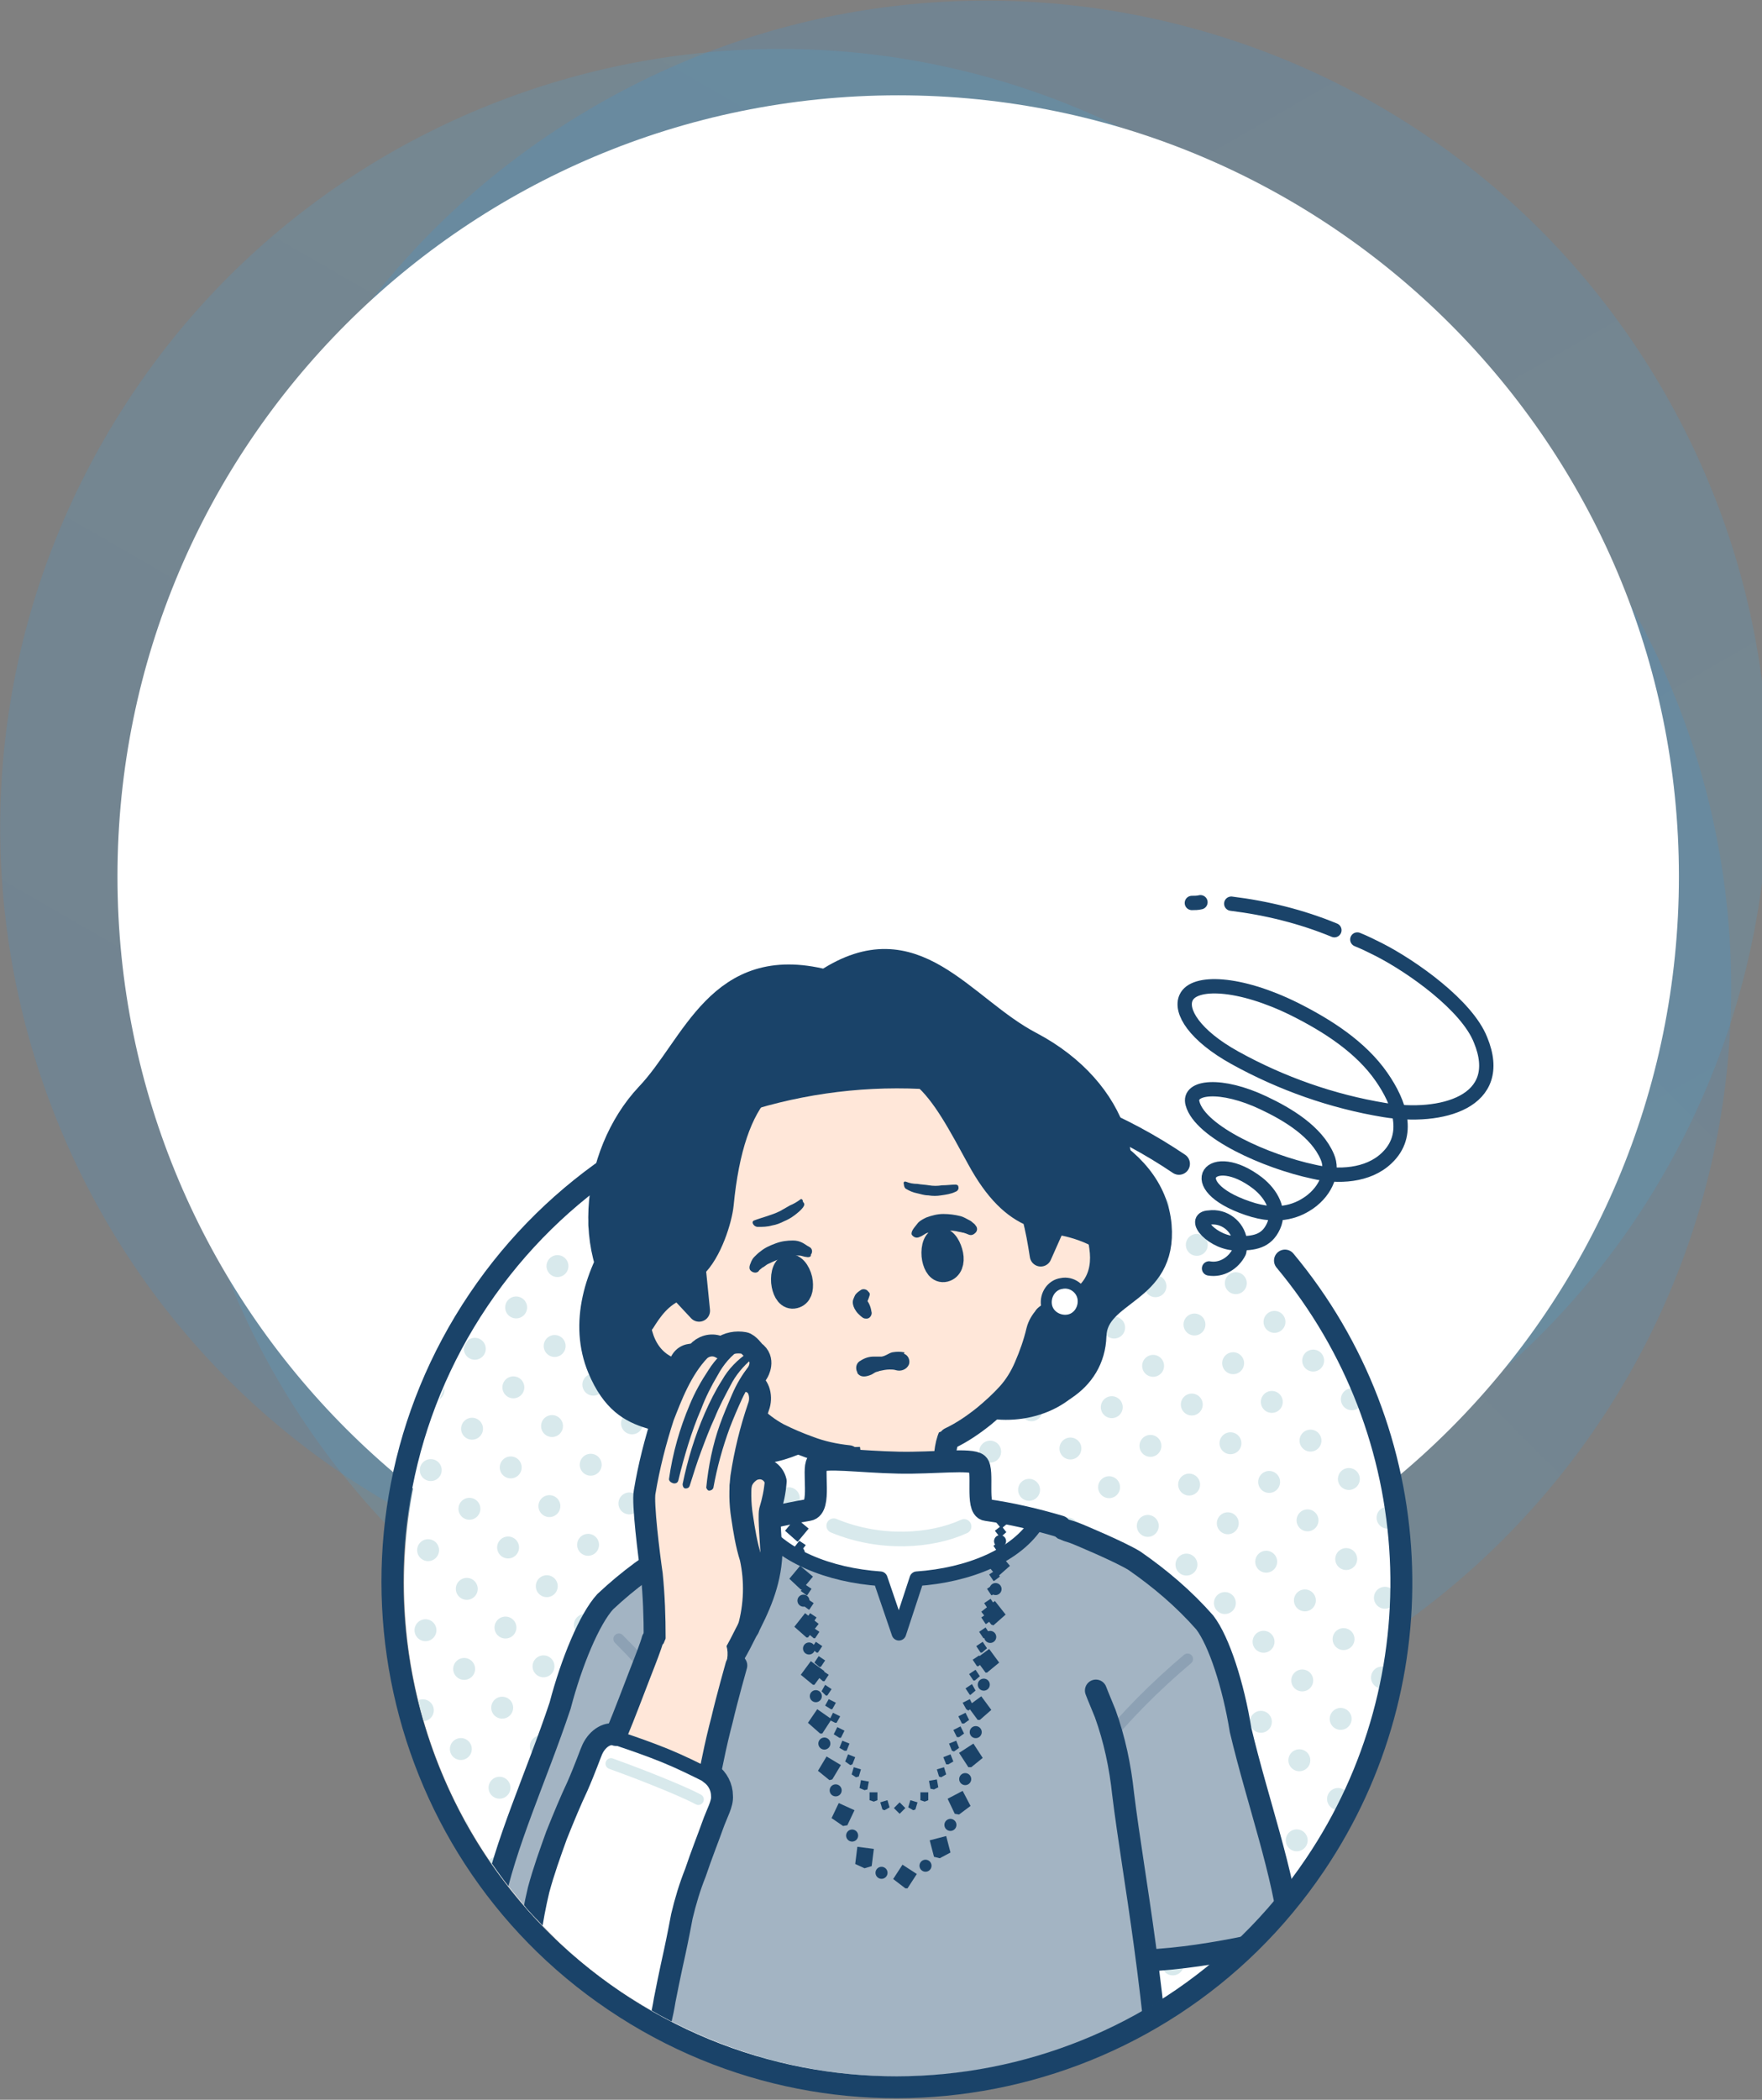 <svg version="1.1" id="レイヤー_1" xmlns="http://www.w3.org/2000/svg" xmlns:xlink="http://www.w3.org/1999/xlink" x="0" y="0" viewBox="0 0 246 293" style="enable-background:new 0 0 246 293" xml:space="preserve"><rect x="0" y="0" width="246" height="293" fill="#808080" stroke="none"/><style>.st3{fill:#fff}.st5{fill:none;stroke:#d8e9ec;stroke-width:3.06;stroke-linecap:round;stroke-linejoin:round;stroke-dasharray:0,8.16}.st7{fill:#a3b4c3}.st10,.st8,.st9{fill:none;stroke:#1a4369;stroke-width:3.06;stroke-linecap:round;stroke-linejoin:round}.st10,.st9{stroke:#8da1b4;stroke-width:1.53}.st10{fill:#1a4369;stroke:#1a4369;stroke-width:2.95}.st11{fill:#ffe7d9}.st12{fill:none;stroke:#1a4369;stroke-width:2.04;stroke-linecap:round;stroke-linejoin:round}.st14{fill:#1a4369}.st17,.st18,.st19,.st20{fill:#fff;stroke:#1a4369;stroke-width:1.53;stroke-linecap:round;stroke-linejoin:round}.st18,.st19,.st20{fill:#1a4369;stroke-width:3.37}.st19,.st20{fill:none;stroke-width:1.5}.st20{stroke-width:2}</style><g id="レイヤー_2_00000052083360645791761440000017969849116599456183_"><g id="情報"><linearGradient id="SVGID_1_" gradientUnits="userSpaceOnUse" x1="-725.112" y1="829.908" x2="-507.572" y2="829.908" gradientTransform="scale(-1 1) rotate(60 256.039 912.347)"><stop offset="0" style="stop-color:#3cb4f0"/><stop offset="1" style="stop-color:#1e96f0"/></linearGradient><path d="M14.6 61.2c30-52 96.6-69.8 148.6-39.8S233 118 203 170s-96.6 69.8-148.6 39.8-69.8-96.6-39.8-148.6z" style="opacity:.15;fill:url(#SVGID_1_);enable-background:new"/><linearGradient id="SVGID_00000040545587296180123410000017764243659806952359_" gradientUnits="userSpaceOnUse" x1="-839.487" y1="-106.103" x2="-621.947" y2="-106.103" gradientTransform="matrix(-.5 -.87 -.87 .5 -319.911 -473.45)"><stop offset="0" style="stop-color:#3cb4f0"/><stop offset="1" style="stop-color:#1e96f0"/></linearGradient><path style="opacity:.15;fill:url(#SVGID_00000040545587296180123410000017764243659806952359_);enable-background:new" d="M83.4 14.6c52.3-30 119-12 149 40.2 30 52.3 12 119-40.2 149-52.3 30-119 12-149-40.2-30.1-52.3-12.1-119 40.2-149z"/><linearGradient id="SVGID_00000010995685414958585000000014670944693093628847_" gradientUnits="userSpaceOnUse" x1="55.948" y1="205.248" x2="209.772" y2="359.072" gradientTransform="matrix(1 0 0 -1 0 420)"><stop offset="0" style="stop-color:#3cb4f0"/><stop offset="1" style="stop-color:#1e96f0"/></linearGradient><path style="opacity:.15;fill:url(#SVGID_00000010995685414958585000000014670944693093628847_);enable-background:new" d="M132.9 29.1c60.1 0 108.8 48.7 108.8 108.8 0 60.1-48.7 108.8-108.8 108.8-60.1 0-108.8-48.7-108.8-108.8 0-60.1 48.7-108.8 108.8-108.8z"/><path class="st3" d="M125.4 13.3c60.2 0 109 48.8 109 109s-48.8 109-109 109-109-48.8-109-109 48.8-109 109-109z"/><circle class="st3" cx="125.3" cy="220.9" r="68.9"/><defs><circle id="SVGID_00000155106563878987994660000007193302793866408108_" cx="125.3" cy="220.9" r="68.9"/></defs><clipPath id="SVGID_00000155109978286930590910000012320150028524560062_"><use xlink:href="#SVGID_00000155106563878987994660000007193302793866408108_" style="overflow:visible"/></clipPath><g style="clip-path:url(#SVGID_00000155109978286930590910000012320150028524560062_)"><path class="st5" d="m20.5 223.2 107.2-107.1M25.9 228.6 133 121.5M31.3 234l107.1-107.2M36.7 239.4l107.1-107.2M42.1 244.8l107.1-107.2M47.5 250.2 154.6 143M52.8 255.6 160 148.4M58.2 261l107.2-107.2M63.6 266.4l107.2-107.2M69 271.8l107.2-107.2M74.4 277.1 181.6 170M79.8 282.5 187 175.4M85.2 287.9l107.2-107.1M90.6 293.3l107.2-107.1M96 298.7l107.1-107.1M101.4 304.1 208.5 197M106.8 309.5l107.1-107.1M112.2 314.9l107.1-107.2M117.6 320.3l107.1-107.2M123 325.7l107.1-107.2"/></g><g><defs><path id="SVGID_00000047043402584085817920000018149697949997152129_" d="M232.4 166.7c0-38-30.8-68.9-68.9-68.9-8.6 0-17.1 1.6-25 4.7-37.3-7.3-73.5 17-80.8 54.4-2.5 13-1.3 26.4 3.6 38.6-14 35.4 3.3 75.4 38.7 89.4 35.4 14 75.4-3.3 89.4-38.7 2.2-5.7 3.7-11.6 4.4-17.6 23.6-11.5 38.6-35.5 38.6-61.9z"/></defs><clipPath id="SVGID_00000001647418963357250570000005028506718747735477_"><use xlink:href="#SVGID_00000047043402584085817920000018149697949997152129_" style="overflow:visible"/></clipPath><g style="clip-path:url(#SVGID_00000001647418963357250570000005028506718747735477_)"><g id="新規シンボル_174"><path class="st7" d="M180.9 270.2c-3.3-9.4-3.5-17.2-7.8-30.6-1.2-4.7-5.1-14.2-7.1-16.8s-5.6-3.8-7.7-5.1-8.5-2.6-8.5-2.6c-.8-.3-1.6-.4-2.4-.5-5.4-.8-8.9 4.5-5.9 10.7.9 2.5 2 4.9 3.3 7.1 1.2 2.1.4 3.5 1.3 5 2.9 4.8 3.4 7.6 4.3 11.4 1.3 5.6 1 13.4 2.2 24.1 8.5 2.5 18.4.7 28.3-2.7z"/><path class="st8" d="M144 233.7c.8 1.5 1.6 2.8 2.3 3.9 2.9 4.8 3 7.9 3.3 11.5.6 6.6 1.3 19.3 1.7 24.2 9.1 1.1 18.7-.6 28.9-3-1-9.1-4.6-18.8-7-28.9-1-6.2-3-12.4-5-15-2.9-3.3-6.2-6.1-9.8-8.6-2.1-1.3-7.9-3.7-7.9-3.7-.7-.3-1.4-.5-2.1-.7"/><path class="st9" d="M165.8 231.5c-4.5 3.8-8.7 8-12.4 12.6"/></g><path class="st10" d="M83.5 191c3.9 9.3 10 5.7 16.5 10.3 12.5 6.3 16.2-9.9 39.3-4.7 5.9.5 12.5-2.8 12.7-9.5.2-6.1 9.9-5.7 9.1-15.4-.9-10.5-14.5-16.2-27.6-16.4-10.9-.1-24 2.7-29.8 4.2-11.9 2.9-25.4 19-20.2 31.5z"/><g id="新規シンボル_174-2"><path class="st7" d="M68 266c4.1-9 5-16.9 10.4-29.8 1.6-4.6 6.3-13.7 8.5-16.1s5.9-3.4 8.1-4.4 8.7-1.8 8.7-1.8c.8-.2 1.6-.3 2.4-.3 5.4-.3 8.4 5.2 4.9 11.2-1.1 2.4-2.4 4.7-3.9 6.8-1.3 2-.7 3.4-1.8 4.9-3.3 4.6-4.1 7.3-5.3 11-1.8 5.4-2.2 13.2-4.3 23.9-8.5 1.5-18.1-1.2-27.7-5.4z"/><path class="st8" d="M107.9 232.8c-1 1.4-1.9 2.6-2.6 3.7-3.3 4.6-3.7 7.6-4.3 11.2-1.1 6.5-3 19.1-3.8 24-9.1.3-18.5-2.3-28.5-5.5 1.8-9 6.2-18.3 9.5-28.2 1.6-6.1 4.1-12.1 6.3-14.5 3.2-3 6.7-5.6 10.5-7.7 2.2-1.1 8.2-3 8.2-3 .7-.2 1.5-.4 2.2-.5"/><path class="st9" d="M86.4 228.7c4.2 4.2 8 8.8 11.3 13.7"/></g><g id="ボディ_オリジナル_22"><path class="st11" d="M132 203c.2-1.3.7-2.3 1.4-2.5l-.3-1.4c.8-.2.6-1.6-.7-2.3-1.6-.9-4.2-1.2-7-1.2-2.3-.1-4.6.3-6.8 1-1.4.6-2 2.1-1.3 2.4l-.2 1.5c.7.2 1.2 1.1 1.4 2.4l13.5.1z"/><path class="st3" d="M139.1 210.9c-.9-1.7-1.3-5.7-2.1-6.5s-6.6-.1-11.5-.2c-5.4-.1-11.1-.9-11.9 0s-1.1 4.9-2.2 6.7c-2.1.6-4.2 1.2-6.3 2 2 7.6 11.2 17.3 20.5 17 8.5-.2 17.1-9.7 20-17-2.1-.8-4.3-1.4-6.5-2z"/><path class="st11" d="M132 203c.2-1.3.7-2.3 1.4-2.5l-.3-1.4c.8-.2.6-1.6-.7-2.3-1.6-.9-4.2-1.2-7-1.2-2.3-.1-4.6.3-6.8 1-1.4.6-2 2.1-1.3 2.4l-.2 1.5c.7.2 1.2 1.1 1.4 2.4l13.5.1z"/><path class="st7" d="M151.5 235.8c-1-4.8 2.6-19.1-3.8-21.1l-2.9-2.3c-2.9 4.8-9.7 7.5-16.9 8l-2.5 7.6-2.6-7.6c-7.1-.5-13.9-3.1-17.2-8l-3.2 2.3c-6.4 2-2.7 16.3-3.8 21.1-5 12.4-6.4 22.7-7.8 34.8-1.8 9.9-2.2 16.5-3.4 31.6-3 37.2-7.6 93.8-7.6 110.6 30.5 3.7 62.4 3.6 90.3-.2-1.5-20.1-5.3-74.4-7.3-108.8-1.1-18.2-3.4-24.8-4-33.3-1.5-14.8-2.8-25.7-7.3-34.7z"/><path class="st12" d="M144.9 212.3c-2.9 4.8-9.7 7.5-16.9 8l-2.5 7.6-2.6-7.6c-7.1-.5-13.9-3.1-17.2-8"/><path class="st8" d="M133.4 199.5c-.9.2-1.4 2.1-1.5 4M117.2 199.5c.9.2 1.4 2.1 1.5 4M153 235.9c.3.8.7 1.7 1.3 3.2 1.3 3.6 2.1 7.4 2.5 11.2 1.5 12.2 4.6 26.6 6.1 53.4 2.1 36.3 4.8 86.6 6.2 110.5-12.4-.4-25.5 2-45.2 2s-31.5-1.9-43.4-2c1-21.2 4.4-73.9 7-112.1 1.8-26.2 4-39.3 5.8-52.4.4-3.7 1.3-7.3 2.6-10.7.6-1.6 1-2.5 1.3-3.2M102.6 213.1c3.4-1 6.8-1.8 10.3-2.4 1.8-.3.5-5.7 1.2-6.6s5.9-.1 11.4 0c4.9.1 10.1-.6 11 .2s-.3 6.2 1.2 6.4c3.5.5 6.9 1.3 10.3 2.3"/><path d="M139.9 211.7c-2.9 36.5-7.7 50.3-14.4 50.3s-11.5-13.8-14.4-50.3" style="fill:none;stroke:#1a4369;stroke-width:1.68;stroke-linecap:round;stroke-linejoin:round;stroke-dasharray:0,3.36"/><path class="st14" d="m124.7 262.2 1.3-2 2 1.3-1.3 2h-.3l-1.7-1.3zm-5.3-2.1.3-2.4 2.3.3-.3 2.4-1 .3-1.3-.6zm11-1-.6-2.3 2.3-.6.6 2.3-1.5.8-.8-.2zm-14.3-5.4 1-2.1 2.2 1-1 2.1-.6.1-1.6-1.1zm17.2-.6-1-2.1 2.1-1.1 1.1 2.1-1.6 1.2-.6-.1zm-19.1-6 1.2-2 2 1.2-1.2 2-.4.1-1.6-1.3zm21-.5-1.3-2 2-1.3 1.3 2-1.6 1.3h-.4zm-22.4-6.2 1.3-1.9 2 1.4-1.3 2h-.3l-1.7-1.5zm23.7-.4-1.4-1.9 1.9-1.4 1.4 1.9-1.6 1.4h-.3zm-24.7-6.3 1.4-1.9 1.9 1.4-1.4 1.9h-.2l-1.7-1.4zm25.8-.3-1.4-1.9 1.9-1.4 1.4 1.9-1.7 1.4h-.2zm-26.7-6.4 1.5-1.9 1.9 1.5-1.5 1.9h-.2l-1.7-1.5zm27.5-.3-1.4-1.8 1.9-1.5 1.5 1.9-1.7 1.5-.3-.1zm-28.2-6.4 1.5-1.8 1.8 1.5-1.5 1.8h-.2l-1.6-1.5zm29-.3-1.5-1.8 1.8-1.5 1.5 1.8-1.7 1.5h-.1zm-29.6-6.4 1.5-1.8 1.8 1.5-1.5 1.8h-.1l-1.7-1.5zm30.2-.3-1.5-1.8 1.8-1.5 1.5 1.8-1.8 1.5z"/><path class="st14" d="m124.8 252.3.8-.8.8.8-.8.8-.8-.8zm-1.6.2-.3-1 1-.3.3 1-.7.4-.3-.1zm3.6-.3.3-1 1 .3-.3 1-.3.1-.7-.4zm-5.4-1v-1.1h1.1v1.1l-.5.2-.6-.2zm7.1 0v-1.1h1.1v1.1l-.5.2-.6-.2zm-8.5-1.7.2-1.1 1.1.2-.2 1.1-.4.1-.7-.3zm9.9.1-.2-1.1 1.1-.2.2 1.1-.6.3-.5-.1zm-11-2 .3-1 1 .3-.3 1-.4.1-.6-.4zm12.2.3-.3-1 1-.3.3 1-.7.4-.3-.1zm-13.1-2.1.4-1 1 .4-.4 1-.3.1-.7-.5zm14.1.4-.4-1 1-.4.4 1-.7.4h-.3zm-14.9-2.3.4-1 1 .4-.4 1h-.3l-.7-.4zm15.7.4-.4-1 1-.4.4 1-.7.5-.3-.1zm-16.5-2.3.5-1 1 .5-.5 1h-.2l-.8-.5zm17.2.4-.5-1 1-.5.5 1-.7.5h-.3zm-17.8-2.4.5-1 1 .5-.5.9h-.2l-.8-.4zm18.5.5-.5-1 1-.5.5 1-.7.5h-.3zm-19.1-2.5.5-.9 1 .5-.5.9h-.2l-.8-.5zm19.7.5-.5-.9 1-.5.5 1-.7.6-.3-.2zm-20.2-2.5.5-.9.9.6-.6.9h-.2l-.6-.6zm20.7.5-.6-.9.9-.6.5.9-.7.6h-.1zm-21.2-2.5.6-.9.9.6-.6.9h-.2l-.7-.6zm21.7.5-.6-.9.9-.6.6.9-.7.6h-.2zm-22.2-2.5.6-.9.9.6-.6.9h-.2l-.7-.6zm22.7.5-.6-.9.9-.6.6.9-.7.6h-.2zm-23.1-2.5.6-.9.9.6-.6.9h-.2l-.7-.6zm23.6.6-.6-.9.9-.6.6.9-.7.6h-.2zm-24-2.6.6-.9.9.6-.6.9h-.2l-.7-.6zm24.4.6-.6-.9.9-.6.6.9-.8.6h-.1zm-24.8-2.6.6-.9.9.6-.6.9h-.1l-.8-.6zm25.1.6-.6-.9.9-.6.6.9-.8.6h-.1zm-25.5-2.6.6-.9.9.6-.6.9h-.1l-.8-.6zm25.9.6-.6-.9.9-.6.6.9-.8.6h-.1zm-26.2-2.6.6-.9.9.6-.6.9h-.1l-.8-.6zm26.6.6-.6-.9.9-.6.6.9-.8.6h-.1zm-26.9-2.6.6-.9.9.6-.6.9h-.1l-.8-.6zm27.2.6-.6-.9.9-.6.6.9-.8.6h-.1zm-27.5-2.6.7-.9.9.6-.6.9h-.1l-.9-.6zm27.8.6-.6-.9.9-.6.6.9-.8.7-.1-.1zm-28.1-2.7.7-.9.9.6-.7.9h-.1l-.8-.6zm28.4.7-.6-.9.9-.7.6.9-.8.7h-.1zm-28.7-2.7.7-.9.9.7-.7.9h-.1l-.8-.7zm29 .6-.7-.9.9-.7.7.9-.8.7h-.1zm-29.2-2.6.6-.9.8.7-.7.9h-.1l-.6-.7zm29.5.6-.7-.9.9-.7.7.9-.9.7z"/><path d="M116.4 212.9c6.5 2.7 13.6 2.2 18.2.1" style="fill:none;stroke:#d8e9ec;stroke-width:2.04;stroke-linecap:round;stroke-linejoin:round"/></g><g id="新規シンボル_35"><path class="st10" d="M84.5 190.3c3.9 9.3 10 5.7 16.5 10.3 12.5 6.3 16.2-9.9 39.3-4.7 5.9.5 12.5-2.8 12.7-9.5.2-6.1 9.9-5.7 9.1-15.4-.9-10.5-14.5-16.2-27.6-16.4-10.9-.1-24 2.7-29.8 4.2-11.9 3-25.4 19-20.2 31.5z"/><g id="レイヤー_12"><path class="st11" d="M143.4 152.7c-2.5-6.1-7.2-11-13.2-13.7-4.8-2.2-10.2-3-15.4-2.3-5.8.7-11.3 3.4-15.4 7.6-4.6 4.4-6.8 10.5-7.3 17.1-.8 10.6 2.8 22.2 8.4 29.1 2.2 5.8 6.7 9.5 12.4 11.6 2.8-.3 8.6.1 12.5-.7 4-.6 9.3-3 12-3.6 4.7-3.9 7.6-8.9 7.7-15.1 2.7-7.1 2.4-22-1.7-30z"/><path class="st8" d="M118.5 203.2c-1.9-.2-3.8-.6-5.6-1.3-1.4-.5-2.8-1.1-4.2-1.8-1.3-.7-2.5-1.6-3.6-2.7-1.2-1.3-2.3-2.7-3.3-4.1-.5-.6-1.1-1.2-1.8-1.5M132.6 200.7c1.7-.8 3.3-1.9 4.8-3.1 1.2-1 2.3-2 3.3-3.1s1.8-2.4 2.4-3.8c.7-1.6 1.3-3.3 1.7-5 .2-.8.6-1.4 1.1-2"/></g><path class="st11" d="M148.3 170.3c.6 0-.5-1.2-.1-1.5.8-.6 2.1-.1 3.4.8 2.5 1.8 2.8 6.5 1.6 9-1 2-3.2 4.2-5.6 4.2-.6 0-1.2-1.2-2.8-.3-1.3.9-2.1-3.5-1.3-7 .7-2.4 2.4-4.3 4.8-5.2z"/><path class="st8" d="M148.2 168.8c3.2-.9 5.1 2.6 5.4 5.2.6 4.1-1.1 7.2-6 8.8-.6.1-1.2.4-1.7.9"/><path class="st11" d="M93.2 180c-.6.2 0-1.3-.5-1.4-.9-.3-2 .6-2.9 1.9-1.7 2.6-.4 7.1 1.6 9 1.6 1.5 4.5 2.8 6.7 2.1.6-.2.7-1.5 2.5-1.2 1.6.4.8-4-1.1-7-1.5-2.2-3.8-3.4-6.3-3.4z"/><path class="st8" d="M92.7 178.6c-3.3.3-3.8 4.2-3.3 6.8.8 4 3.5 6.4 8.6 6.2.6-.1 1.3 0 1.9.2"/><path d="m94.8 179.9 2.8 3-.6-6c2.3-2.1 3.7-6.8 3.9-8.8 1.5-15.6 7.4-21.3 16.4-18 10.2-5.8 14.1 2.3 19.2 11.6 2.5 4.6 5 6.9 7.7 8 .5 1.8.8 3.6 1.1 5.5l2-4.5c2.1.3 4.1.9 6 1.9 6.6-8.3 3-20.6-9.3-27.1-9.6-5-16.2-17-28.8-8.7-15-3.8-18.4 9.1-24.9 15.9-7.8 8.3-9.7 23.9-.4 31.8 1-1.6 2.4-3.7 4.9-4.6z" style="fill:#1a4369;stroke:#1a4369;stroke-width:3.06;stroke-linecap:round;stroke-linejoin:round"/><path class="st17" d="M151.2 181.2c.2 1.4-.7 2.8-2.1 3-1.4.2-2.8-.7-3-2.1-.2-1.4.7-2.8 2.1-3 0 0 0 0 0 0 1.4-.3 2.8.7 3 2.1 0 0 0 0 0 0zM99.2 190.4c.2 1.4-.7 2.8-2.1 3-1.4.2-2.8-.7-3-2.1-.2-1.4.7-2.8 2.1-3 0 0 0 0 0 0 1.4-.3 2.8.7 3 2.1z"/></g><path class="st11" d="M91 219.7c.4 2.7 1.5 7.1 1.9 8.9.7 3.3 5.9 4.7 8.4 1.5 6.1-3 6.6-11.5 6.4-18.1.3-4 1.2-8.2-3.4-6.1l-.2-1c.6-1.1 1.7-12.6 1.9-14.8.3-2.6-5.4-3.4-7.1-2.2-7.2 9-10.1 20.6-7.9 31.8z"/><path class="st8" d="M91.4 228.6c0-3-.1-5.9-.4-8.9-.4-2.7-1.3-10-1-11.5.6-3.6 1.5-7.1 2.6-10.5 1.1-2.8 2.5-6.6 5.1-9.3.8-.7 2-.9 3-.3.9-.7 2.1-.9 3.2-.7.6.1 1.4 1.2 1.4 1.2 1.6 1.1.5 2.9.5 2.9-.1.2-.9 1.4-.9 1.4 1.1.4 1.5 2.1 1 3.4-1.1 3.2-1.9 6.5-2.4 9.8-.2 1.8-.2 3.6.1 5.5.3 2 .6 3.9 1.2 5.8.7 3.2.6 6.6-.3 9.8"/><path class="st8" d="M102.5 230.9c.6-1 1.1-2 1.6-3 1.9-3.6 3.4-6.9 3.6-11 0-.9-.4-5.2-.2-6.1.4-1.3.7-2.7.8-4.1-.3-1.3-1.6-2.1-2.9-1.7-.2 0-.3.1-.5.2-.8.5-1.4 1.3-1.5 2.2"/><path class="st14" d="M98.6 207.6c.3-3 .9-6 1.9-8.8.5-1.4 1.1-2.8 1.7-4.2.6-1.4 1.4-2.8 2.4-4 .3-.3.8-.4 1.1-.1.3.3.4.8.1 1.1-.8 1.1-1.6 2.3-2.2 3.6-.6 1.3-1.2 2.7-1.7 4-1 2.7-1.8 5.6-2.3 8.4-.1.3-.4.4-.6.4-.2 0-.3-.2-.4-.4z"/><path class="st14" d="M95.3 207.1c.7-3.4 1.7-6.7 3.1-9.9.7-1.6 1.5-3.2 2.4-4.6.9-1.6 2.2-2.9 3.7-3.9.2-.1.6 0 .7.2.1.2.1.5-.2.7-1.2 1-2.3 2.3-3 3.7-.8 1.5-1.6 3-2.2 4.5-.7 1.5-1.3 3.1-1.9 4.7s-1.1 3.2-1.6 4.8c-.1.3-.3.4-.6.4s-.4-.4-.4-.6z"/><path class="st14" d="M93.4 206.4c.5-3.6 1.5-7.1 2.9-10.4.7-1.7 1.6-3.3 2.6-4.8 1-1.6 2.4-3 4.1-3.9.3-.1.6 0 .7.3.1.2 0 .5-.2.6-1.4.9-2.5 2.2-3.3 3.7-.9 1.5-1.7 3.1-2.3 4.7-.7 1.6-1.3 3.3-1.8 4.9s-1 3.4-1.4 5.1c-.1.3-.3.4-.6.4-.5-.1-.7-.4-.7-.6zM112.1 168.5c-.3.4-.8.8-1.2 1.1-.4.3-.9.6-1.4.8-.6.3-1.1.5-1.7.6-.7.2-1.3.2-2 .2-.3 0-.6-.2-.7-.5-.1-.2.1-.4.2-.4.5-.2 1.2-.4 1.8-.6.6-.2 1.2-.4 1.8-.7l1.4-.8c.5-.2 1-.5 1.4-.8.2-.2.4 0 .4.3.3.3.2.5 0 .8zM126.5 165.9c.5.3 1 .5 1.5.6.5.1 1 .3 1.6.3.6.1 1.2.1 1.8 0 .7-.1 1.4-.2 2-.5.3-.1.5-.4.4-.7 0-.2-.2-.3-.4-.3-.6 0-1.2.1-1.9.1-.6.1-1.2.1-1.8 0-.6-.1-1.1-.1-1.6-.2-.6 0-1.1-.1-1.6-.3-.3-.1-.4.1-.3.4 0 .2.1.5.3.6z"/><path class="st18" d="M109.4 179.3c.2 1 .7 1.8 1.5 1.6s1-1 .9-2-.8-2.3-1.6-2.2-1 1.6-.8 2.6z"/><path class="st14" d="M112.6 175.4c-.3 0-.7-.2-1-.2h-.8c-.6.1-1.1.2-1.7.4-.6.2-1.1.4-1.7.7-.3.1-.5.3-.8.5-.2.1-.2.1-.3.2s-.3.2-.4.4c-.3.3-.8.2-1.1-.1-.2-.2-.2-.5-.1-.8l.2-.5c.1-.2.2-.4.4-.6.3-.3.6-.6.9-.8.6-.5 1.3-.8 2.1-1.1.8-.3 1.6-.4 2.4-.4.5 0 .9.1 1.3.3.4.2.6.4 1 .6.4.2.5.7.2 1.1.1.2-.2.4-.6.3zM126.2 188.7c-.5-.1-1-.1-1.6 0-.5.1-.9.5-1.5.6H122c-.7 0-1.3.2-1.9.6-.6.3-.7 1.1-.4 1.6v.1c.5.7 1.3.5 2 .2.2-.1.3-.2.5-.3s.4-.1.6-.2c.5-.1.9-.2 1.4-.2.3 0 .6 0 .9.1.7.2 1.5-.1 1.8-.8.2-.6-.1-1.3-.7-1.5.1-.2.1-.2 0-.2z"/><path class="st11" d="M122.6 193c.3-.1.5-.2.8-.2.1-.1.2 0 .4-.1h.4c.3-.1.6-.1.8-.1.5.1.9.5.9 1.1 0 .1 0 .3-.1.4-.1.3-.3.5-.5.7-.7.5-1.5.6-2.2.4-.3-.1-.5-.2-.7-.4-.4-.4-.4-.9-.1-1.4 0-.2.2-.3.3-.4z"/><path class="st14" d="M121.4 180.8c-.1.3-.2.6-.3.8v.1c0 .1 0-.1-.1-.3.4.5.6 1.1.7 1.8 0 .4-.3.8-.7.8-.2 0-.3 0-.5-.1-.3-.2-.5-.4-.7-.6-.2-.2-.4-.5-.5-.7-.2-.4-.3-.8-.2-1.2.1-.3.2-.5.3-.7.2-.3.5-.5.8-.7.3-.2.8-.1 1 .2.2.2.3.3.2.6z"/><path class="st18" d="M132.8 175.1c.2 1-.1 1.9-.9 2.1s-1.3-.6-1.5-1.6 0-2.5.8-2.6 1.4 1.1 1.6 2.1z"/><path class="st14" d="M127.5 171.5c.2-.3.4-.5.7-.9.3-.3.7-.5 1.1-.7.8-.3 1.6-.5 2.4-.5.8 0 1.6.1 2.4.3.4.1.7.3 1.1.5.2.1.4.2.6.4.1.1.3.2.4.4.3.3.3.8-.1 1.1-.2.2-.5.3-.8.2-.2-.1-.3-.1-.5-.2-.1 0-.2-.1-.4-.1-.3-.1-.6-.1-.9-.2-.6-.1-1.2-.1-1.8-.1-.6 0-1.2 0-1.7.2-.2.1-.5.1-.7.2-.2.1-.6.4-.9.5-.4.2-.8.1-1.1-.3-.1-.2 0-.5.2-.8z"/><path class="st19" d="M189.5 131.1c1 .4 2 .9 3 1.4 4.7 2.4 12.3 7.8 14.2 12.6 3.6 8.7-5.5 11.1-13.4 9.8-7.3-1.2-14.4-3.7-20.9-7.3-5.6-3.1-7.7-6.5-6.8-8.4 1.1-2.4 7.4-2.2 15.1 1.6 4.6 2.3 9.3 5.3 12.2 9.5 2.5 3.6 4.1 8.1.7 11.3-2.6 2.5-6.8 2.7-10.2 1.9-6.6-1.4-15.8-5.5-16.9-9.5-.7-2.4 4-2.9 9.9-.1 3.4 1.6 7.4 4 8.9 7.5.9 2-.1 4.7-2.5 6.4-1.3.9-4 2.4-8.6.8-9.4-3.2-5.1-8.5 1.4-3.5 1.9 1.5 3.2 3.8 2.2 6s-2.8 2.4-5 2.4c-3.4.1-6.6-3.5-4-3.6 2.1-.3 4 1.2 4.3 3.2.1.5 0 1.1-.1 1.6-.8 1.6-2.5 2.6-4.2 2.3M171.9 126.1c4.9.6 9.8 1.8 14.4 3.7M166.4 126c.4 0 .8 0 1.2-.1"/><path class="st20" d="M189.5 131.1c1 .4 2 .9 3 1.4 4.7 2.4 12.3 7.8 14.2 12.6 3.6 8.7-5.5 11.1-13.4 9.8-7.3-1.2-14.4-3.7-20.9-7.3-5.6-3.1-7.7-6.5-6.8-8.4 1.1-2.4 7.4-2.2 15.1 1.6 4.6 2.3 9.3 5.3 12.2 9.5 2.5 3.6 4.1 8.1.7 11.3-2.6 2.5-6.8 2.7-10.2 1.9-6.6-1.4-15.8-5.5-16.9-9.5-.7-2.4 4-2.9 9.9-.1 3.4 1.6 7.4 4 8.9 7.5.9 2-.1 4.7-2.5 6.4-1.3.9-4 2.4-8.6.8-9.4-3.2-5.1-8.5 1.4-3.5 1.9 1.5 3.2 3.8 2.2 6s-2.8 2.4-5 2.4c-3.4.1-6.6-3.5-4-3.6 2.1-.3 4 1.2 4.3 3.2.1.5 0 1.1-.1 1.6-.8 1.6-2.5 2.6-4.2 2.3M171.9 126.1c4.9.6 9.8 1.8 14.4 3.7M166.4 126c.4 0 .8 0 1.2-.1"/><path class="st11" d="M100.8 234.1s1.3 1 1.1 1.9-.6 2.4-1 4-.8 3.5-1.3 5.6-.9 4.2-1.2 5.8-1 5-1.6 8.2-1.3 6.5-1.5 7.8c-.5 2.8-1 5-1 5s-.7 3-1.4 6.7c-.4 1.8-2.6 4.2-3.2 6.8-.6 2-2.3 3-4.4 3.7-2.2.6-4.6.4-6.6-.6s-3.6-2.5-4-4.6c-.1-1.6-.3-3.1-.7-4.7-.3-1.4-.5-2.9-.5-4.4.2-2 .6-4 1.1-6 .7-2.8 1.6-5.5 2.7-8.1 1.3-3.1 2.8-6.4 4.1-9.2s2.5-5 3.4-6.8c1.3-2.6 2.4-5.3 3.4-7.8s1.8-4.7 2.4-6.3c.4-1.1 2.2-1.6 2.3-2l4 2.4 3.9 2.6z"/><path class="st11" d="M92.7 229.2c.7-2.1 3.5-2.8 5.7-2.2s4 2.5 2.8 5.7c-.2 1.2-1 3.4-1.2 4.7-.3 1.5-2.9 1.5-5.2.7s-4.5-2.4-3.9-4.1c.7-2 1.1-3.2 1.8-4.8z"/><path class="st8" d="M98.3 251.4c.3-1.6.8-3.8 1.2-5.8s.9-4.1 1.3-5.6c.7-3 2-7.6 2-7.6"/><path class="st3" d="M85.9 242.5c-1.2 0-2.3.7-2.8 1.8-.8 1.8-1.7 4-3 6.9s-2.7 6.3-3.8 9.5c-1 2.8-1.7 5.6-2.2 8.5-.4 2.5-.7 4.7-.8 6.1 0 1.5.1 2.9.5 4.4.3 1.5.6 3.1.7 4.7.4 2.1 2 3.6 4 4.6 2 1 4.4 1.3 6.6.6 2.1-.7 3.9-1.7 4.4-3.7.6-2.6 2.9-5 3.2-6.8.7-3.6 1.4-6.7 1.4-6.7s.5-2.3 1-5c.3-1.4 1.4-4.6 2.6-7.9 1-2.7 1.9-5.5 2.6-8.3.2-1-.3-2.1-1.3-3.4l-6.6-2.7-6.5-2.6z"/><path class="st12" d="M99.1 247.9c-2-1-4-2-6.2-2.9s-4.5-1.7-6.9-2.5"/><path d="M97.5 251.1c-1.5-.8-3.9-1.8-6.4-2.8s-4.7-1.8-5.8-2.2" style="fill:none;stroke:#d8e9ec;stroke-width:1.53;stroke-linecap:round;stroke-linejoin:round"/><path class="st8" d="M73.1 283.6c-.1-2.7 0-5.5.3-8.2.1-1.4.3-3.3.6-5.3.3-2.2.7-4.3 1.2-6.4.7-2.6 1.6-5.1 2.5-7.6 1-2.5 2-4.9 2.9-6.8 1.1-2.5 1.9-4.8 2.1-5.2.8-1.7 2.3-2.4 3.3-2 1.3-3.1 2.4-6.1 3.3-8.4s1.6-4.1 1.8-4.9M91.3 285.6c.7-2.6 1.2-4.6 1.5-6.5.7-3.6 1.4-6.7 1.4-6.7s.5-2.3 1-5c.5-2.1 1.1-4.1 1.9-6.1.8-2.4 1.8-4.9 2.4-6.6s1.4-3 1.3-4.1c0-1.2-.6-2.4-1.6-3.1"/></g></g><path class="st8" d="M164.6 162.4c-32.3-21.8-76.1-13.2-97.8 19s-13.2 76.1 19 97.8c32.3 21.8 76.1 13.2 97.8-19 17.5-25.9 15.8-60.3-4.2-84.3"/></g></g></svg>
